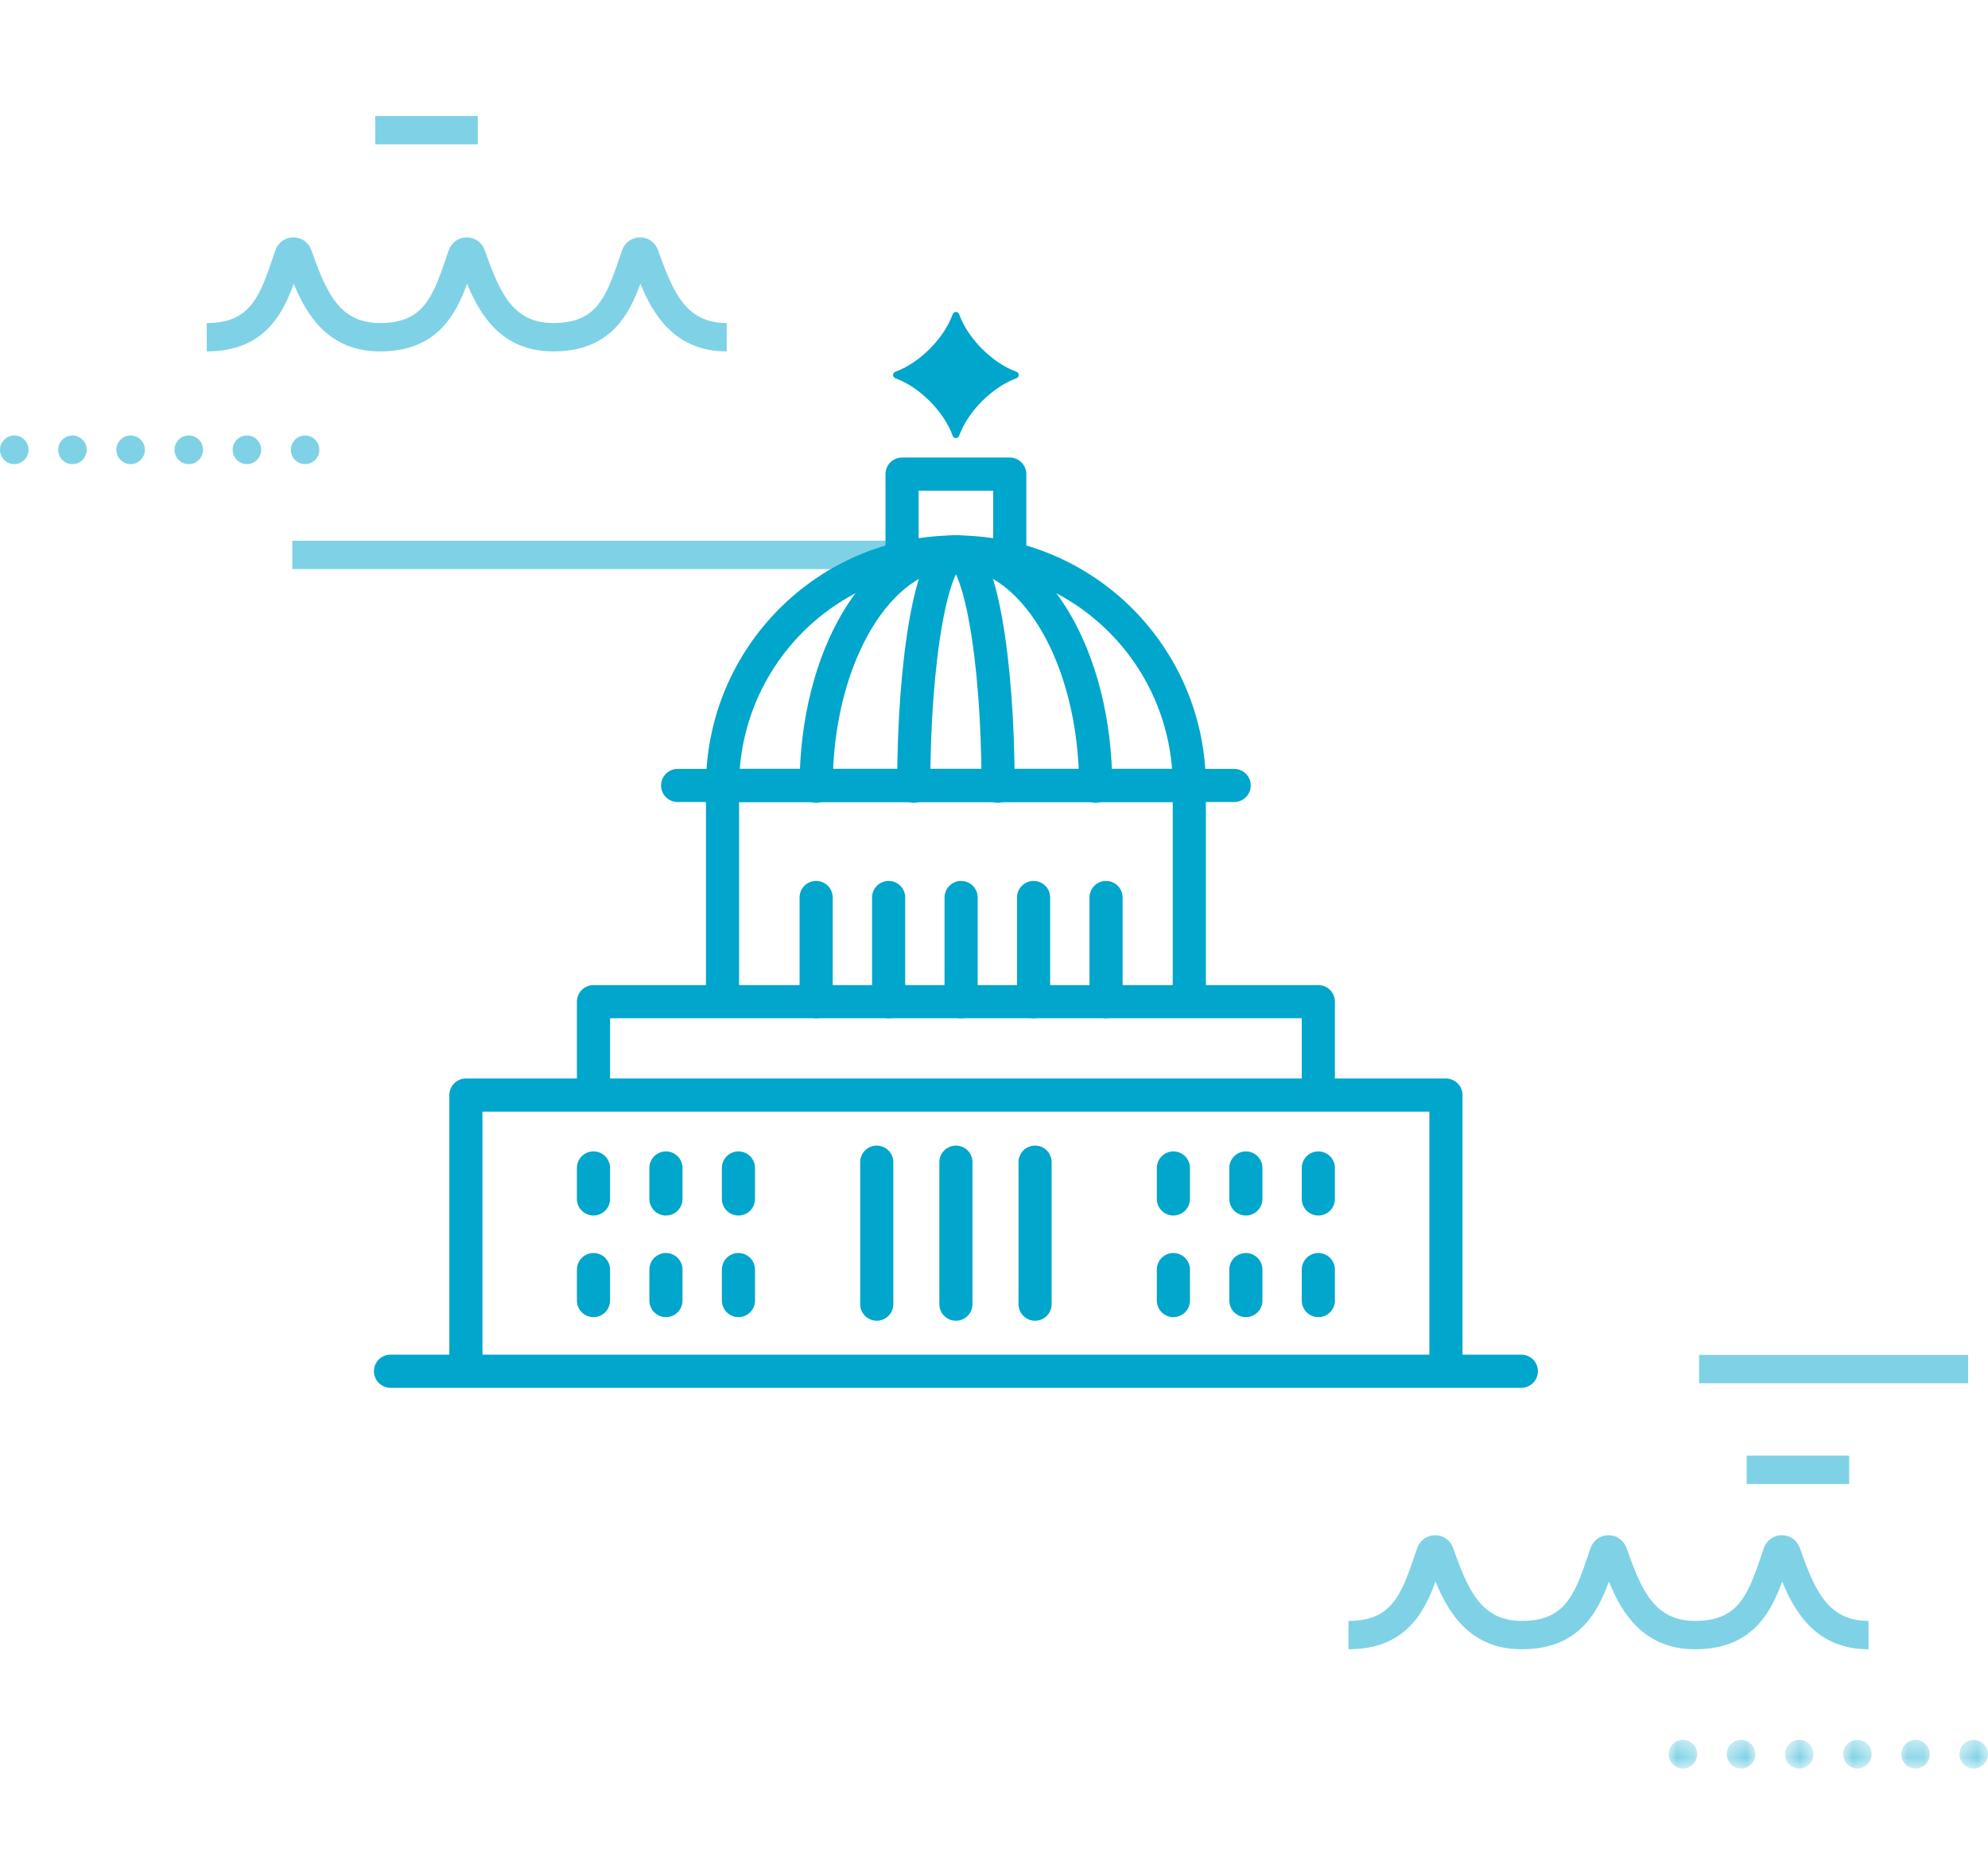 <?xml version="1.0" encoding="UTF-8"?>
<svg width="120px" height="113px" viewBox="0 0 120 113" version="1.1" xmlns="http://www.w3.org/2000/svg" xmlns:xlink="http://www.w3.org/1999/xlink">
    <title>TEAM &amp; ABOUT</title>
    <defs>
        <polygon id="path-1" points="0.008 0.421 1.731 0.421 1.731 2.151 0.008 2.151"></polygon>
        <polygon id="path-3" points="0.305 0.421 2.028 0.421 2.028 2.151 0.305 2.151"></polygon>
        <polygon id="path-5" points="0.602 0.421 2.324 0.421 2.324 2.151 0.602 2.151"></polygon>
        <polygon id="path-7" points="0.898 0.421 2.621 0.421 2.621 2.151 0.898 2.151"></polygon>
        <polygon id="path-9" points="0.123 0.421 1.846 0.421 1.846 2.151 0.123 2.151"></polygon>
        <polygon id="path-11" points="0.42 0.421 2.143 0.421 2.143 2.151 0.42 2.151"></polygon>
    </defs>
    <g id="Desktop-page-designs" stroke="none" stroke-width="1" fill="none" fill-rule="evenodd">
        <g id="TEAM-&amp;-ABOUT" transform="translate(-1229, -1333)">
            <rect fill="#FFFFFF" x="0" y="0" width="1438" height="5620"></rect>
            <rect id="Top-bg" fill="#F3F3F3" x="0" y="0" width="1438" height="1870"></rect>
            <rect id="White-card" fill="#FFFFFF" x="941" y="1300" width="438" height="630"></rect>
            <g id="Group-2" transform="translate(1229, 1340)">
                <g id="Group-65" transform="translate(23.571, 10.753)">
                    <g id="Group-5" transform="translate(0, 47.808)" stroke="#00A6CB" stroke-linecap="round" stroke-linejoin="round" stroke-width="2">
                        <line x1="0" y1="17.204" x2="68.26" y2="17.204" id="Stroke-1"></line>
                        <polyline id="Stroke-3" points="4.551 17.204 4.551 0.537 63.709 0.537 63.709 17.204"></polyline>
                    </g>
                    <polyline id="Stroke-6" stroke="#00A6CB" stroke-width="2" stroke-linecap="round" stroke-linejoin="round" points="12.253 47.768 12.253 42.707 56.007 42.707 56.007 47.768"></polyline>
                    <polyline id="Stroke-7" stroke="#00A6CB" stroke-width="2" stroke-linecap="round" stroke-linejoin="round" points="20.042 41.696 20.042 29.656 48.218 29.656 48.218 41.696"></polyline>
                    <g id="Group-64" transform="translate(10.714, 0.497)">
                        <path d="M9.328,29.207 C9.328,21.398 15.635,15.068 23.416,15.068 C31.196,15.068 37.504,21.398 37.504,29.207" id="Stroke-8" stroke="#00A6CB" stroke-width="2" stroke-linecap="round" stroke-linejoin="round"></path>
                        <path d="M23.416,15.068 C28.075,15.068 31.852,21.398 31.852,29.207" id="Stroke-10" stroke="#00A6CB" stroke-width="2" stroke-linecap="round" stroke-linejoin="round"></path>
                        <path d="M23.416,15.068 C18.756,15.068 14.979,21.398 14.979,29.207" id="Stroke-12" stroke="#00A6CB" stroke-width="2" stroke-linecap="round" stroke-linejoin="round"></path>
                        <path d="M23.416,15.068 C22.009,15.068 20.869,21.398 20.869,29.207" id="Stroke-14" stroke="#00A6CB" stroke-width="2" stroke-linecap="round" stroke-linejoin="round"></path>
                        <path d="M23.416,15.068 C24.822,15.068 25.962,21.398 25.962,29.207" id="Stroke-16" stroke="#00A6CB" stroke-width="2" stroke-linecap="round" stroke-linejoin="round"></path>
                        <line x1="6.619" y1="29.16" x2="40.212" y2="29.16" id="Stroke-18" stroke="#00A6CB" stroke-width="2" stroke-linecap="round" stroke-linejoin="round"></line>
                        <polyline id="Stroke-20" stroke="#00A6CB" stroke-width="2" stroke-linecap="round" stroke-linejoin="round" points="20.165 15.492 20.165 10.367 26.666 10.367 26.666 15.492"></polyline>
                        <path d="M23.613,0.722 C24.136,2.179 25.614,3.662 27.066,4.187 C27.256,4.256 27.256,4.514 27.066,4.583 C25.614,5.108 24.136,6.592 23.613,8.048 C23.545,8.239 23.286,8.239 23.219,8.048 C22.696,6.592 21.217,5.108 19.765,4.583 C19.575,4.514 19.575,4.256 19.765,4.187 C21.217,3.662 22.696,2.179 23.219,0.722 C23.286,0.531 23.545,0.531 23.613,0.722" id="Fill-22" fill="#00A6CB"></path>
                        <line x1="18.637" y1="51.897" x2="18.637" y2="60.468" id="Stroke-24" stroke="#00A6CB" stroke-width="2" stroke-linecap="round" stroke-linejoin="round"></line>
                        <line x1="23.416" y1="51.897" x2="23.416" y2="60.468" id="Stroke-26" stroke="#00A6CB" stroke-width="2" stroke-linecap="round" stroke-linejoin="round"></line>
                        <line x1="28.194" y1="51.897" x2="28.194" y2="60.468" id="Stroke-28" stroke="#00A6CB" stroke-width="2" stroke-linecap="round" stroke-linejoin="round"></line>
                        <line x1="14.979" y1="35.922" x2="14.979" y2="42.211" id="Stroke-30" stroke="#00A6CB" stroke-width="2" stroke-linecap="round" stroke-linejoin="round"></line>
                        <line x1="19.354" y1="35.922" x2="19.354" y2="42.211" id="Stroke-32" stroke="#00A6CB" stroke-width="2" stroke-linecap="round" stroke-linejoin="round"></line>
                        <line x1="23.729" y1="35.922" x2="23.729" y2="42.211" id="Stroke-34" stroke="#00A6CB" stroke-width="2" stroke-linecap="round" stroke-linejoin="round"></line>
                        <line x1="28.104" y1="35.922" x2="28.104" y2="42.211" id="Stroke-36" stroke="#00A6CB" stroke-width="2" stroke-linecap="round" stroke-linejoin="round"></line>
                        <line x1="32.478" y1="35.922" x2="32.478" y2="42.211" id="Stroke-38" stroke="#00A6CB" stroke-width="2" stroke-linecap="round" stroke-linejoin="round"></line>
                        <line x1="1.539" y1="52.247" x2="1.539" y2="54.117" id="Stroke-40" stroke="#00A6CB" stroke-width="2" stroke-linecap="round" stroke-linejoin="round"></line>
                        <line x1="5.913" y1="52.247" x2="5.913" y2="54.117" id="Stroke-42" stroke="#00A6CB" stroke-width="2" stroke-linecap="round" stroke-linejoin="round"></line>
                        <line x1="10.289" y1="52.247" x2="10.289" y2="54.117" id="Stroke-44" stroke="#00A6CB" stroke-width="2" stroke-linecap="round" stroke-linejoin="round"></line>
                        <line x1="1.539" y1="58.381" x2="1.539" y2="60.251" id="Stroke-46" stroke="#00A6CB" stroke-width="2" stroke-linecap="round" stroke-linejoin="round"></line>
                        <line x1="5.913" y1="58.381" x2="5.913" y2="60.251" id="Stroke-48" stroke="#00A6CB" stroke-width="2" stroke-linecap="round" stroke-linejoin="round"></line>
                        <line x1="10.289" y1="58.381" x2="10.289" y2="60.251" id="Stroke-50" stroke="#00A6CB" stroke-width="2" stroke-linecap="round" stroke-linejoin="round"></line>
                        <line x1="36.543" y1="52.247" x2="36.543" y2="54.117" id="Stroke-52" stroke="#00A6CB" stroke-width="2" stroke-linecap="round" stroke-linejoin="round"></line>
                        <line x1="40.918" y1="52.247" x2="40.918" y2="54.117" id="Stroke-54" stroke="#00A6CB" stroke-width="2" stroke-linecap="round" stroke-linejoin="round"></line>
                        <line x1="45.293" y1="52.247" x2="45.293" y2="54.117" id="Stroke-56" stroke="#00A6CB" stroke-width="2" stroke-linecap="round" stroke-linejoin="round"></line>
                        <line x1="36.543" y1="58.381" x2="36.543" y2="60.251" id="Stroke-58" stroke="#00A6CB" stroke-width="2" stroke-linecap="round" stroke-linejoin="round"></line>
                        <line x1="40.918" y1="58.381" x2="40.918" y2="60.251" id="Stroke-60" stroke="#00A6CB" stroke-width="2" stroke-linecap="round" stroke-linejoin="round"></line>
                        <line x1="45.293" y1="58.381" x2="45.293" y2="60.251" id="Stroke-62" stroke="#00A6CB" stroke-width="2" stroke-linecap="round" stroke-linejoin="round"></line>
                    </g>
                </g>
                <g id="Group-45" opacity="0.5">
                    <polygon id="Fill-1" fill="#00A6CB" points="102.56 76.492 118.802 76.492 118.802 74.781 102.56 74.781"></polygon>
                    <path d="M108.715,86.636 L108.643,86.434 C108.472,85.966 108.047,85.663 107.556,85.663 C107.066,85.663 106.639,85.966 106.47,86.435 C106.393,86.651 106.318,86.877 106.24,87.106 C105.46,89.425 104.807,90.835 102.325,90.835 C99.934,90.835 99.128,89.095 98.251,86.636 L98.179,86.434 C98.01,85.966 97.583,85.663 97.093,85.663 C96.602,85.663 96.177,85.966 96.008,86.435 C95.929,86.651 95.854,86.877 95.777,87.106 C94.996,89.425 94.343,90.835 91.862,90.835 C89.471,90.835 88.665,89.095 87.788,86.636 L87.716,86.434 C87.547,85.966 87.121,85.663 86.631,85.663 C86.14,85.663 85.713,85.966 85.545,86.435 C85.467,86.651 85.392,86.877 85.315,87.106 C84.533,89.425 83.881,90.835 81.398,90.835 L81.398,92.548 C84.795,92.548 85.95,90.386 86.651,88.464 C87.447,90.406 88.776,92.548 91.862,92.548 C95.257,92.548 96.413,90.386 97.114,88.464 C97.91,90.406 99.239,92.548 102.325,92.548 C105.721,92.548 106.876,90.386 107.577,88.464 C108.374,90.406 109.702,92.548 112.788,92.548 L112.788,90.835 C110.397,90.835 109.59,89.095 108.715,86.636" id="Fill-3" fill="#00A6CB"></path>
                    <path d="M39.794,8.302 L39.722,8.099 C39.554,7.631 39.127,7.327 38.636,7.327 C38.144,7.327 37.718,7.631 37.55,8.099 C37.472,8.315 37.397,8.541 37.319,8.771 C36.539,11.091 35.886,12.498 33.405,12.498 C31.014,12.498 30.209,10.758 29.33,8.302 L29.258,8.099 C29.091,7.631 28.665,7.327 28.173,7.327 C27.681,7.327 27.255,7.631 27.088,8.099 C27.009,8.315 26.933,8.541 26.856,8.771 C26.076,11.091 25.423,12.498 22.941,12.498 C20.551,12.498 19.746,10.758 18.868,8.302 L18.796,8.099 C18.629,7.631 18.202,7.327 17.71,7.327 C17.219,7.327 16.792,7.631 16.624,8.099 C16.547,8.315 16.471,8.541 16.394,8.771 C15.614,11.091 14.96,12.498 12.479,12.498 L12.479,14.211 C15.875,14.211 17.029,12.05 17.731,10.127 C18.527,12.069 19.857,14.211 22.941,14.211 C26.338,14.211 27.493,12.05 28.193,10.127 C28.991,12.069 30.319,14.211 33.405,14.211 C36.801,14.211 37.955,12.05 38.656,10.127 C39.453,12.069 40.783,14.211 43.867,14.211 L43.867,12.498 C41.477,12.498 40.671,10.758 39.794,8.302" id="Fill-5" fill="#00A6CB"></path>
                    <g id="Group-19" transform="translate(0, 19.1)" fill="#00A6CB">
                        <path d="M0.837,0.185 C1.313,0.171 1.709,0.548 1.723,1.025 C1.736,1.502 1.362,1.9 0.886,1.914 C0.411,1.928 0.013,1.552 0,1.074 C-0.013,0.597 0.361,0.199 0.837,0.185" id="Fill-7"></path>
                        <path d="M4.348,0.185 C4.823,0.171 5.22,0.548 5.234,1.025 C5.248,1.502 4.873,1.9 4.397,1.914 C3.921,1.928 3.525,1.552 3.511,1.074 C3.498,0.597 3.872,0.199 4.348,0.185" id="Fill-9"></path>
                        <path d="M7.859,0.185 C8.334,0.171 8.731,0.548 8.745,1.025 C8.758,1.502 8.383,1.9 7.908,1.914 C7.432,1.928 7.036,1.552 7.022,1.074 C7.009,0.597 7.383,0.199 7.859,0.185" id="Fill-11"></path>
                        <path d="M11.369,0.185 C11.845,0.171 12.242,0.548 12.256,1.025 C12.269,1.502 11.894,1.9 11.419,1.914 C10.943,1.928 10.547,1.552 10.533,1.074 C10.52,0.597 10.894,0.199 11.369,0.185" id="Fill-13"></path>
                        <path d="M14.88,0.185 C15.356,0.171 15.752,0.548 15.766,1.025 C15.78,1.502 15.405,1.9 14.93,1.914 C14.454,1.928 14.057,1.552 14.044,1.074 C14.031,0.597 14.405,0.199 14.88,0.185" id="Fill-15"></path>
                        <path d="M18.391,0.185 C18.867,0.171 19.263,0.548 19.277,1.025 C19.291,1.502 18.916,1.9 18.441,1.914 C17.965,1.928 17.568,1.552 17.555,1.074 C17.542,0.597 17.916,0.199 18.391,0.185" id="Fill-17"></path>
                    </g>
                    <g id="Group-38" transform="translate(100.714, 97.595)">
                        <g id="Group-22">
                            <mask id="mask-2" fill="white">
                                <use xlink:href="#path-1"></use>
                            </mask>
                            <g id="Clip-21"></g>
                            <path d="M0.845,0.421 C1.32,0.407 1.717,0.784 1.731,1.261 C1.744,1.739 1.369,2.136 0.894,2.15 C0.419,2.164 0.022,1.788 0.009,1.311 C-0.005,0.833 0.37,0.435 0.845,0.421" id="Fill-20" fill="#00A6CB" mask="url(#mask-2)"></path>
                        </g>
                        <g id="Group-25" transform="translate(3.214, 0)">
                            <mask id="mask-4" fill="white">
                                <use xlink:href="#path-3"></use>
                            </mask>
                            <g id="Clip-24"></g>
                            <path d="M1.142,0.421 C1.616,0.407 2.014,0.784 2.028,1.261 C2.042,1.739 1.667,2.136 1.191,2.15 C0.715,2.164 0.318,1.788 0.305,1.311 C0.291,0.833 0.666,0.435 1.142,0.421" id="Fill-23" fill="#00A6CB" mask="url(#mask-4)"></path>
                        </g>
                        <g id="Group-28" transform="translate(6.429, 0)">
                            <mask id="mask-6" fill="white">
                                <use xlink:href="#path-5"></use>
                            </mask>
                            <g id="Clip-27"></g>
                            <path d="M1.438,0.421 C1.913,0.407 2.31,0.784 2.324,1.261 C2.338,1.739 1.963,2.136 1.487,2.15 C1.012,2.164 0.615,1.788 0.602,1.311 C0.588,0.833 0.963,0.435 1.438,0.421" id="Fill-26" fill="#00A6CB" mask="url(#mask-6)"></path>
                        </g>
                        <g id="Group-31" transform="translate(9.643, 0)">
                            <mask id="mask-8" fill="white">
                                <use xlink:href="#path-7"></use>
                            </mask>
                            <g id="Clip-30"></g>
                            <path d="M1.735,0.421 C2.21,0.407 2.607,0.784 2.621,1.261 C2.635,1.739 2.26,2.136 1.784,2.15 C1.309,2.164 0.911,1.788 0.898,1.311 C0.884,0.833 1.259,0.435 1.735,0.421" id="Fill-29" fill="#00A6CB" mask="url(#mask-8)"></path>
                        </g>
                        <g id="Group-34" transform="translate(13.929, 0)">
                            <mask id="mask-10" fill="white">
                                <use xlink:href="#path-9"></use>
                            </mask>
                            <g id="Clip-33"></g>
                            <path d="M0.96,0.421 C1.435,0.407 1.832,0.784 1.846,1.261 C1.86,1.739 1.485,2.136 1.009,2.15 C0.534,2.164 0.137,1.788 0.124,1.311 C0.11,0.833 0.485,0.435 0.96,0.421" id="Fill-32" fill="#00A6CB" mask="url(#mask-10)"></path>
                        </g>
                        <g id="Group-37" transform="translate(17.143, 0)">
                            <mask id="mask-12" fill="white">
                                <use xlink:href="#path-11"></use>
                            </mask>
                            <g id="Clip-36"></g>
                            <path d="M1.257,0.421 C1.731,0.407 2.129,0.784 2.143,1.261 C2.157,1.739 1.782,2.136 1.306,2.15 C0.83,2.164 0.433,1.788 0.42,1.311 C0.406,0.833 0.781,0.435 1.257,0.421" id="Fill-35" fill="#00A6CB" mask="url(#mask-12)"></path>
                        </g>
                    </g>
                    <polygon id="Fill-39" fill="#00A6CB" points="17.642 27.351 55.319 27.351 55.319 25.638 17.642 25.638"></polygon>
                    <polygon id="Fill-41" fill="#00A6CB" points="22.65 1.713 28.84 1.713 28.84 0 22.65 0"></polygon>
                    <polygon id="Fill-43" fill="#00A6CB" points="105.432 82.575 111.621 82.575 111.621 80.862 105.432 80.862"></polygon>
                </g>
            </g>
        </g>
    </g>
</svg>